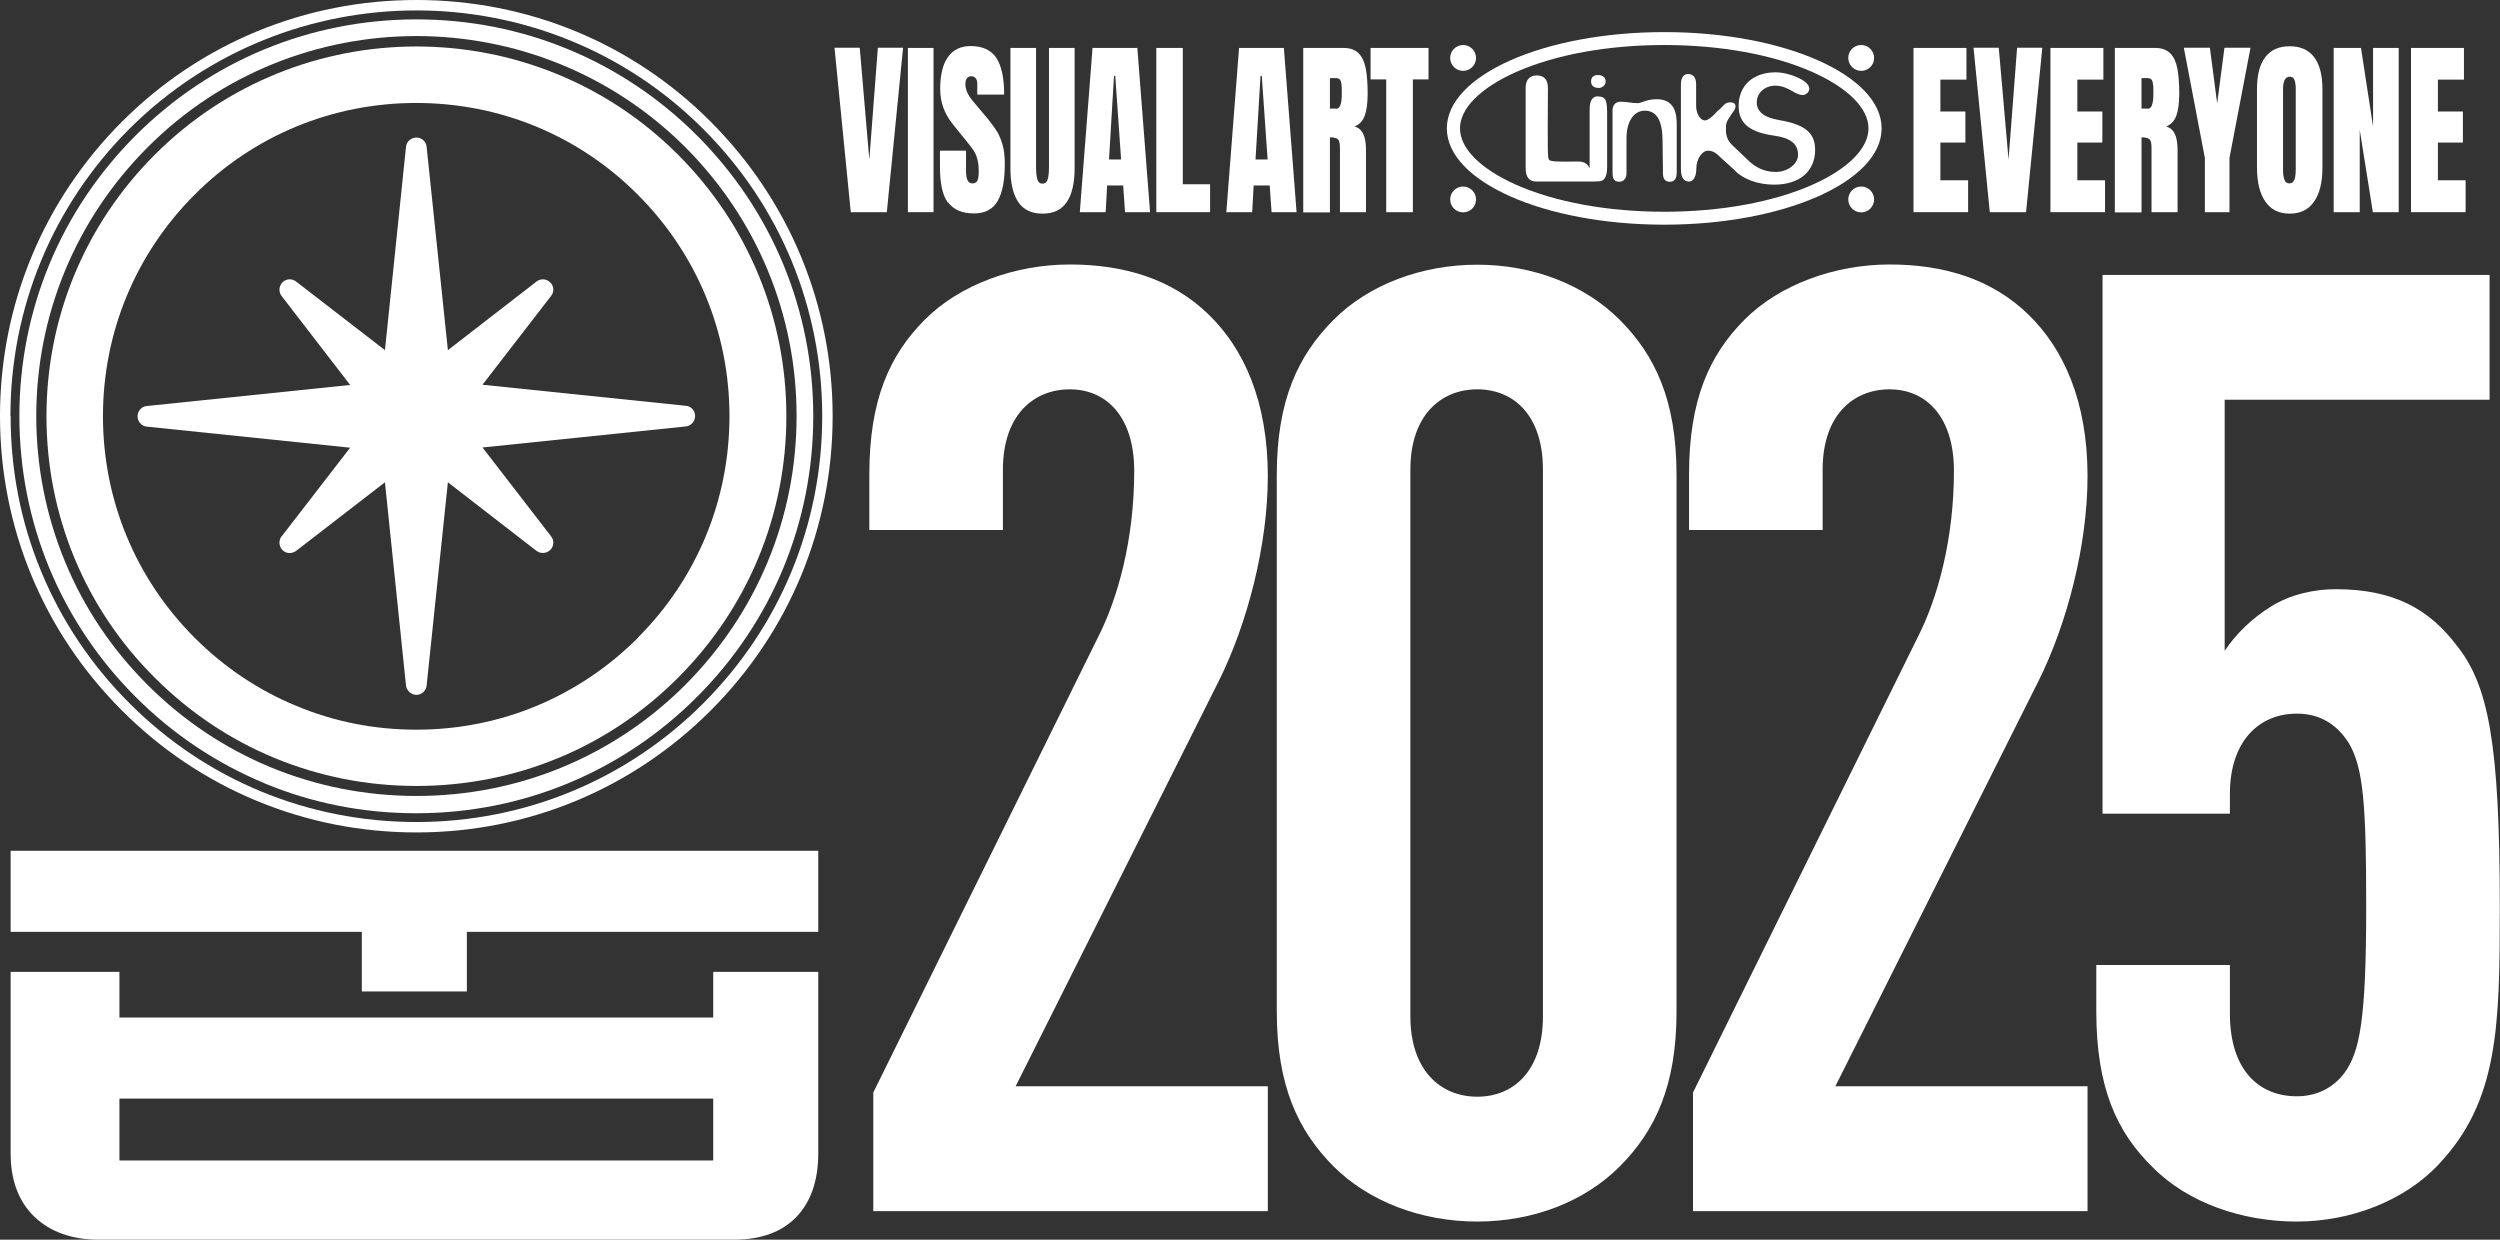 <?xml version="1.0" encoding="UTF-8"?>
<svg id="Layer_2" data-name="Layer 2" xmlns="http://www.w3.org/2000/svg" viewBox="0 0 119.95 59.48">
  <rect x="0" y="0" width="119.95" height="59.48" fill="#333333" stroke="none"/>
  <defs>
    <style>
      .cls-1 {
        fill: #fff;
      }
    </style>
  </defs>
  <g id="Layer_1-2" data-name="Layer 1">
    <g>
      <g>
        <polygon class="cls-1" points=".51 44.71 17.36 44.71 17.36 47.57 22.4 47.57 22.4 44.71 39.26 44.71 39.26 40.82 .51 40.82 .51 44.71"/>
        <path class="cls-1" d="M34.22,48.82H5.73v-2.19H.51v8.71c0,1.3.39,2.32,1.15,3.05.76.72,1.8,1.09,3.08,1.09h30.48c1.29,0,2.3-.37,3-1.1.69-.73,1.04-1.75,1.04-3.04v-8.71h-5.04v2.19ZM5.73,55.68v-2.97h28.49v2.97H5.73Z"/>
        <path class="cls-1" d="M32.53,7.42C25.61.5,14.35.5,7.43,7.42c-3.35,3.35-5.2,7.81-5.2,12.55,0,2.36.45,4.65,1.34,6.8.89,2.15,2.19,4.09,3.86,5.75,3.35,3.35,7.8,5.19,12.55,5.19s9.21-1.84,12.55-5.19c3.35-3.35,5.2-7.81,5.2-12.55s-1.85-9.2-5.2-12.55ZM30.61,30.6c-1.42,1.42-3.07,2.52-4.87,3.27-1.8.75-3.75,1.14-5.76,1.14s-3.94-.38-5.76-1.14c-1.82-.75-3.46-1.85-4.88-3.27-2.84-2.84-4.4-6.62-4.4-10.63s1.56-7.79,4.4-10.63c2.83-2.84,6.61-4.4,10.63-4.4s7.8,1.56,10.63,4.4c2.84,2.84,4.4,6.62,4.4,10.63s-1.56,7.79-4.4,10.63Z"/>
        <path class="cls-1" d="M12.33,38.43c2.42,1,4.99,1.51,7.65,1.51,5.34,0,10.35-2.08,14.12-5.85,3.77-3.77,5.85-8.79,5.85-14.12s-2.08-10.35-5.85-14.13C30.34,2.07,25.32,0,19.98,0S9.62,2.07,5.85,5.84C2.08,9.62,0,14.63,0,19.97s2.08,10.35,5.85,14.12c1.88,1.88,4.06,3.34,6.48,4.34ZM.5,19.97C.5,14.76,2.53,9.87,6.2,6.19,10,2.4,14.99.5,19.98.5s9.98,1.9,13.77,5.7c3.68,3.68,5.7,8.57,5.7,13.77s-2.03,10.09-5.7,13.77c-3.67,3.67-8.56,5.7-13.77,5.7s-10.1-2.02-13.77-5.7c-1.83-1.83-3.25-3.95-4.23-6.31-.98-2.36-1.47-4.87-1.47-7.46Z"/>
        <path class="cls-1" d="M12.68,37.58c2.31.96,4.76,1.44,7.29,1.44,5.09,0,9.87-1.98,13.47-5.58,3.6-3.6,5.58-8.38,5.58-13.47s-1.98-9.87-5.58-13.47C29.85,2.91,25.07.93,19.98.93s-9.88,1.98-13.47,5.57C2.91,10.1.93,14.88.93,19.97s1.98,9.87,5.58,13.47c1.79,1.79,3.87,3.18,6.18,4.14ZM1.74,19.97c0-4.87,1.9-9.45,5.34-12.9C10.63,3.51,15.31,1.73,19.98,1.73s9.34,1.78,12.9,5.33c3.44,3.45,5.34,8.03,5.34,12.9s-1.9,9.45-5.34,12.9c-3.44,3.44-8.02,5.33-12.9,5.33s-9.46-1.89-12.9-5.33c-1.71-1.71-3.05-3.7-3.96-5.91-.91-2.21-1.38-4.56-1.38-6.99Z"/>
        <path class="cls-1" d="M13.51,25.73c-.15.2-.13.48.04.66.17.18.46.19.66.04l4.26-3.29,1.01,9.75c.03.25.25.45.5.45s.47-.2.49-.45l1.02-9.75,4.25,3.29c.2.15.48.13.66-.04.18-.18.2-.46.04-.66l-3.29-4.26,9.76-1.01c.25-.03.44-.24.44-.5s-.19-.47-.44-.49l-9.76-1.01,3.29-4.26c.16-.19.14-.48-.04-.65-.18-.18-.46-.2-.66-.04l-4.25,3.29-1.02-9.75c-.02-.26-.24-.45-.49-.45s-.48.19-.5.45l-1.01,9.75-4.26-3.29c-.2-.16-.49-.14-.66.04-.17.17-.19.46-.04.65l3.29,4.27-9.75,1.01c-.26.02-.45.24-.45.49s.19.48.45.5l9.75,1.01-3.29,4.26Z"/>
      </g>
      <g>
        <path class="cls-1" d="M41.9,58.1v-5.68l10.77-21.82c.97-1.89,1.75-4.73,1.75-8.01,0-2.59-1.33-3.91-3.09-3.91s-3.21,1.26-3.21,3.85v2.9h-6.41v-2.65c0-3.6.97-5.74,2.66-7.44,1.69-1.7,4.36-2.65,6.96-2.65s4.9.69,6.66,2.4c1.69,1.64,2.84,4.16,2.84,7.76,0,3.28-.97,7.06-2.36,9.84l-9.74,19.43h12.1v5.99h-18.94Z"/>
        <path class="cls-1" d="M77.72,55.96c-1.69,1.7-4.17,2.65-6.84,2.65s-5.2-.95-6.9-2.65c-1.69-1.7-2.72-3.85-2.72-7.44v-25.73c0-3.6,1.03-5.74,2.72-7.44,1.69-1.7,4.24-2.65,6.9-2.65s5.14.95,6.84,2.65c1.69,1.7,2.72,3.85,2.72,7.44v25.73c0,3.6-1.03,5.74-2.72,7.44ZM74.03,22.53c0-2.59-1.39-3.85-3.15-3.85s-3.21,1.26-3.21,3.85v26.24c0,2.59,1.45,3.85,3.21,3.85s3.15-1.26,3.15-3.85v-26.24Z"/>
        <path class="cls-1" d="M81.23,58.1v-5.68l10.77-21.82c.97-1.89,1.75-4.73,1.75-8.01,0-2.59-1.33-3.91-3.09-3.91s-3.21,1.26-3.21,3.85v2.9h-6.41v-2.65c0-3.6.97-5.74,2.66-7.44,1.69-1.7,4.36-2.65,6.96-2.65s4.9.69,6.66,2.4c1.69,1.64,2.84,4.16,2.84,7.76,0,3.28-.97,7.06-2.36,9.84l-9.74,19.43h12.1v5.99h-18.94Z"/>
        <path class="cls-1" d="M117.04,55.83c-1.63,1.77-4.24,2.78-6.84,2.78s-5.2-.88-6.9-2.59c-1.75-1.7-2.72-3.85-2.72-7.51v-2.21h6.41v2.33c0,2.71,1.39,3.97,3.21,3.97.85,0,1.69-.32,2.3-1.14.73-1.01,1.03-2.59,1.03-7.95,0-4.79-.12-6.69-.85-7.88-.61-.95-1.45-1.39-2.48-1.39-1.81,0-3.21,1.32-3.21,3.85v.95h-6.11V13.19h18.57v5.99h-12.71v12.05c.54-.82,1.33-1.58,2.24-2.14.91-.57,2.06-.82,3.09-.82,2.78,0,4.48.95,5.81,2.71,1.51,1.89,2.06,4.67,2.06,12.55,0,5.68-.06,9.27-2.9,12.3Z"/>
      </g>
      <g>
        <g>
          <path class="cls-1" d="M40.82,10.18l-.78-7.89h1.21l.46,5.37.41-5.37h1.21l-.78,7.89h-1.73Z"/>
          <path class="cls-1" d="M43.56,10.18V2.3h1.23v7.88h-1.23Z"/>
          <path class="cls-1" d="M45.48,9.72c-.26-.35-.38-.93-.38-1.72v-.77h1.25v.98c0,.39.1.59.3.59.11,0,.19-.04.24-.12.04-.08.07-.22.07-.42,0-.26-.02-.47-.07-.64-.05-.17-.11-.31-.19-.42-.08-.11-.21-.29-.41-.53l-.55-.68c-.42-.51-.63-1.08-.63-1.71,0-.67.12-1.19.37-1.54.25-.35.61-.53,1.09-.53.57,0,.98.19,1.23.56.25.38.38.97.38,1.77h-1.29v-.54c0-.1-.03-.19-.08-.25-.05-.06-.11-.09-.2-.09-.1,0-.17.03-.22.1-.05.07-.07.16-.07.28,0,.26.12.52.35.8l.74.88c.17.21.31.41.43.59.11.19.2.41.27.66.07.25.1.56.1.9,0,.78-.11,1.37-.34,1.77-.23.4-.61.6-1.13.6-.58,0-.99-.18-1.25-.53Z"/>
          <path class="cls-1" d="M48.86,9.7c-.25-.37-.38-.91-.38-1.63V2.3h1.23v5.71c0,.25.02.45.06.59.04.14.12.21.25.21s.21-.07.25-.21c.04-.14.06-.33.06-.59V2.3h1.23v5.77c0,.72-.13,1.27-.38,1.63-.25.37-.64.55-1.16.55s-.91-.18-1.16-.55Z"/>
          <path class="cls-1" d="M51.81,10.18l.61-7.88h2.15l.61,7.88h-1.2l-.09-1.28h-.77l-.07,1.28h-1.23ZM53.21,7.65h.58l-.28-4.01h-.06l-.24,4.01Z"/>
          <path class="cls-1" d="M55.48,10.18V2.3h1.27v6.54h1.31v1.34h-2.58Z"/>
          <path class="cls-1" d="M58.84,10.18l.61-7.88h2.15l.61,7.88h-1.2l-.09-1.28h-.77l-.07,1.28h-1.23ZM60.24,7.65h.58l-.28-4.01h-.06l-.24,4.01Z"/>
          <path class="cls-1" d="M62.52,2.3h1.95c.31,0,.55.09.72.26s.28.42.34.73c.06.32.09.72.09,1.21,0,.45-.05.8-.14,1.05-.09.25-.26.43-.49.52.19.05.33.17.42.36.09.19.13.45.13.77v2.98h-1.25v-3.08c0-.22-.03-.36-.1-.42-.07-.06-.19-.09-.38-.09v3.6h-1.28V2.3ZM64.11,5.22c.18,0,.27-.24.27-.72,0-.21,0-.36-.02-.47-.01-.1-.04-.18-.08-.22-.04-.04-.1-.06-.17-.06h-.3v1.46h.3Z"/>
          <path class="cls-1" d="M66.51,10.18V3.81h-.75v-1.51h2.78v1.51h-.75v6.37h-1.27Z"/>
        </g>
        <g>
          <path class="cls-1" d="M91.81,10.18V2.3h2.54v1.52h-1.25v1.53h1.2v1.49h-1.2v1.81h1.33v1.53h-2.62Z"/>
          <path class="cls-1" d="M95.47,10.18l-.78-7.89h1.21l.47,5.37.41-5.37h1.21l-.78,7.89h-1.73Z"/>
          <path class="cls-1" d="M98.38,10.18V2.3h2.54v1.52h-1.25v1.53h1.2v1.49h-1.2v1.81h1.33v1.53h-2.62Z"/>
          <path class="cls-1" d="M101.46,2.3h1.95c.31,0,.55.09.72.26s.28.42.34.73c.06.32.09.72.09,1.21,0,.45-.05.8-.14,1.05-.09.25-.26.43-.49.52.19.05.33.17.42.36.09.19.13.45.13.77v2.98h-1.25v-3.08c0-.22-.03-.36-.1-.42-.07-.06-.19-.09-.38-.09v3.6h-1.28V2.3ZM103.05,5.22c.18,0,.27-.24.27-.72,0-.21,0-.36-.02-.47-.01-.1-.04-.18-.08-.22-.04-.04-.1-.06-.17-.06h-.3v1.46h.3Z"/>
          <path class="cls-1" d="M105.79,10.18v-2.6l-1.01-5.29h1.25l.35,2.67.35-2.67h1.25l-1.01,5.29v2.6h-1.2Z"/>
          <path class="cls-1" d="M108.69,9.67c-.27-.39-.4-.93-.4-1.64v-3.75c0-.68.13-1.19.4-1.54.27-.35.65-.52,1.17-.52s.9.17,1.17.52c.27.35.4.86.4,1.54v3.75c0,.71-.13,1.26-.4,1.64-.27.39-.65.58-1.17.58s-.9-.19-1.17-.58ZM110.09,8.62c.04-.12.06-.29.06-.51v-3.85c0-.17-.02-.31-.06-.42-.04-.11-.11-.16-.23-.16-.21,0-.32.2-.32.6v3.84c0,.23.02.4.07.51.04.12.13.17.24.17s.19-.06.23-.18Z"/>
          <path class="cls-1" d="M111.97,10.18V2.3h1.31l.58,3.77v-3.77h1.23v7.88h-1.24l-.63-3.95v3.95h-1.24Z"/>
          <path class="cls-1" d="M115.68,10.18V2.3h2.54v1.52h-1.25v1.53h1.2v1.49h-1.2v1.81h1.33v1.53h-2.62Z"/>
        </g>
        <g>
          <g>
            <path class="cls-1" d="M76.72,4.22c.13,0,.32-.12.32-.31s-.14-.31-.38-.31c-.2,0-.32.11-.32.31,0,.14.07.31.38.31Z"/>
            <path class="cls-1" d="M76.68,4.62c-.41,0-.41.47-.41.7v2.41s0,.33,0,.34c-.16-.35-.48-.32-.67-.32-.58.01-1.21.02-1.27-.08,0-.01-.01-.02-.02-.03-.05-.08-.06-.3-.04-3.41,0-.41-.18-.61-.54-.61-.2,0-.53.08-.53.61v3.82c0,.45.17.66.51.66h2.76c.05,0,.1,0,.15-.01.03,0,.06,0,.1,0,.18,0,.39-.12.39-.68v-2.39c0-.73,0-1-.44-1Z"/>
            <path class="cls-1" d="M79.48,4.76c-.29,0-.5.07-.66.13-.1.03-.18.06-.24.06-.16,0-.31-.02-.45-.04-.13-.02-.26-.03-.38-.03-.23,0-.38.16-.38.41v2.99c0,.23.04.44.32.44.24,0,.35-.2.35-.39v-1.7c0-.8.35-1.32.88-1.32.57,0,.85.48.85,1.46l.02,1.56c0,.26.11.39.33.39s.33-.15.33-.46v-2.29c0-.52-.1-1.21-.96-1.21Z"/>
            <path class="cls-1" d="M85.36,5.76c-.72-.12-1.07-.4-1.07-.85s.38-.8.89-.8c.34,0,.6.14.83.27.17.1.33.18.48.18s.32-.13.32-.31c0-.38-.95-.78-1.62-.78-1.07,0-1.77.63-1.77,1.61,0,.83.51,1.26,1.71,1.43.79.11,1.14.4,1.14.92,0,.44-.5.82-1.07.82-.62,0-.99-.27-1.25-.49l-.85-.81c-.19-.18-.29-.43-.29-.69h-.09s.09,0,.09,0v-.07c0-.25,0-.33.28-.73.01-.02.03-.04.04-.06.06-.08.14-.17.14-.3,0-.07-.03-.11-.05-.13-.07-.06-.16-.06-.2-.06-.19,0-.28.09-.39.21-.06.06-.12.13-.21.2h-.01c-.35.41-.55.46-.61.46-.2,0-.42-.3-.42-.7v-1.04c0-.43-.25-.49-.39-.49-.25,0-.34.25-.34.49v4.08c0,.49.21.59.39.59.17,0,.35-.17.35-.63,0-.44.27-.85.56-.85.21,0,.38.09.62.34l.64.58s0,0,0,0c.38.43,1.12.71,1.91.71,1.22,0,1.97-.64,1.97-1.67,0-.82-.49-1.22-1.74-1.43Z"/>
          </g>
          <path class="cls-1" d="M79.85,2.16c2.7,0,5.23.46,7.12,1.3,1.7.76,2.68,1.74,2.68,2.7,0,.96-.98,1.94-2.68,2.7-1.89.84-4.42,1.3-7.12,1.3s-5.23-.46-7.12-1.3c-1.7-.76-2.68-1.74-2.68-2.7,0-.96.98-1.94,2.68-2.7,1.89-.84,4.42-1.3,7.12-1.3M79.85,1.54c-5.76,0-10.43,2.07-10.43,4.62,0,2.55,4.67,4.62,10.43,4.62,5.76,0,10.43-2.07,10.43-4.62s-4.67-4.62-10.43-4.62h0Z"/>
        </g>
        <circle class="cls-1" cx="70.2" cy="9.57" r=".62"/>
        <circle class="cls-1" cx="89.3" cy="9.57" r=".62"/>
        <circle class="cls-1" cx="70.2" cy="2.78" r=".62"/>
        <circle class="cls-1" cx="89.3" cy="2.78" r=".62"/>
      </g>
    </g>
  </g>
</svg>